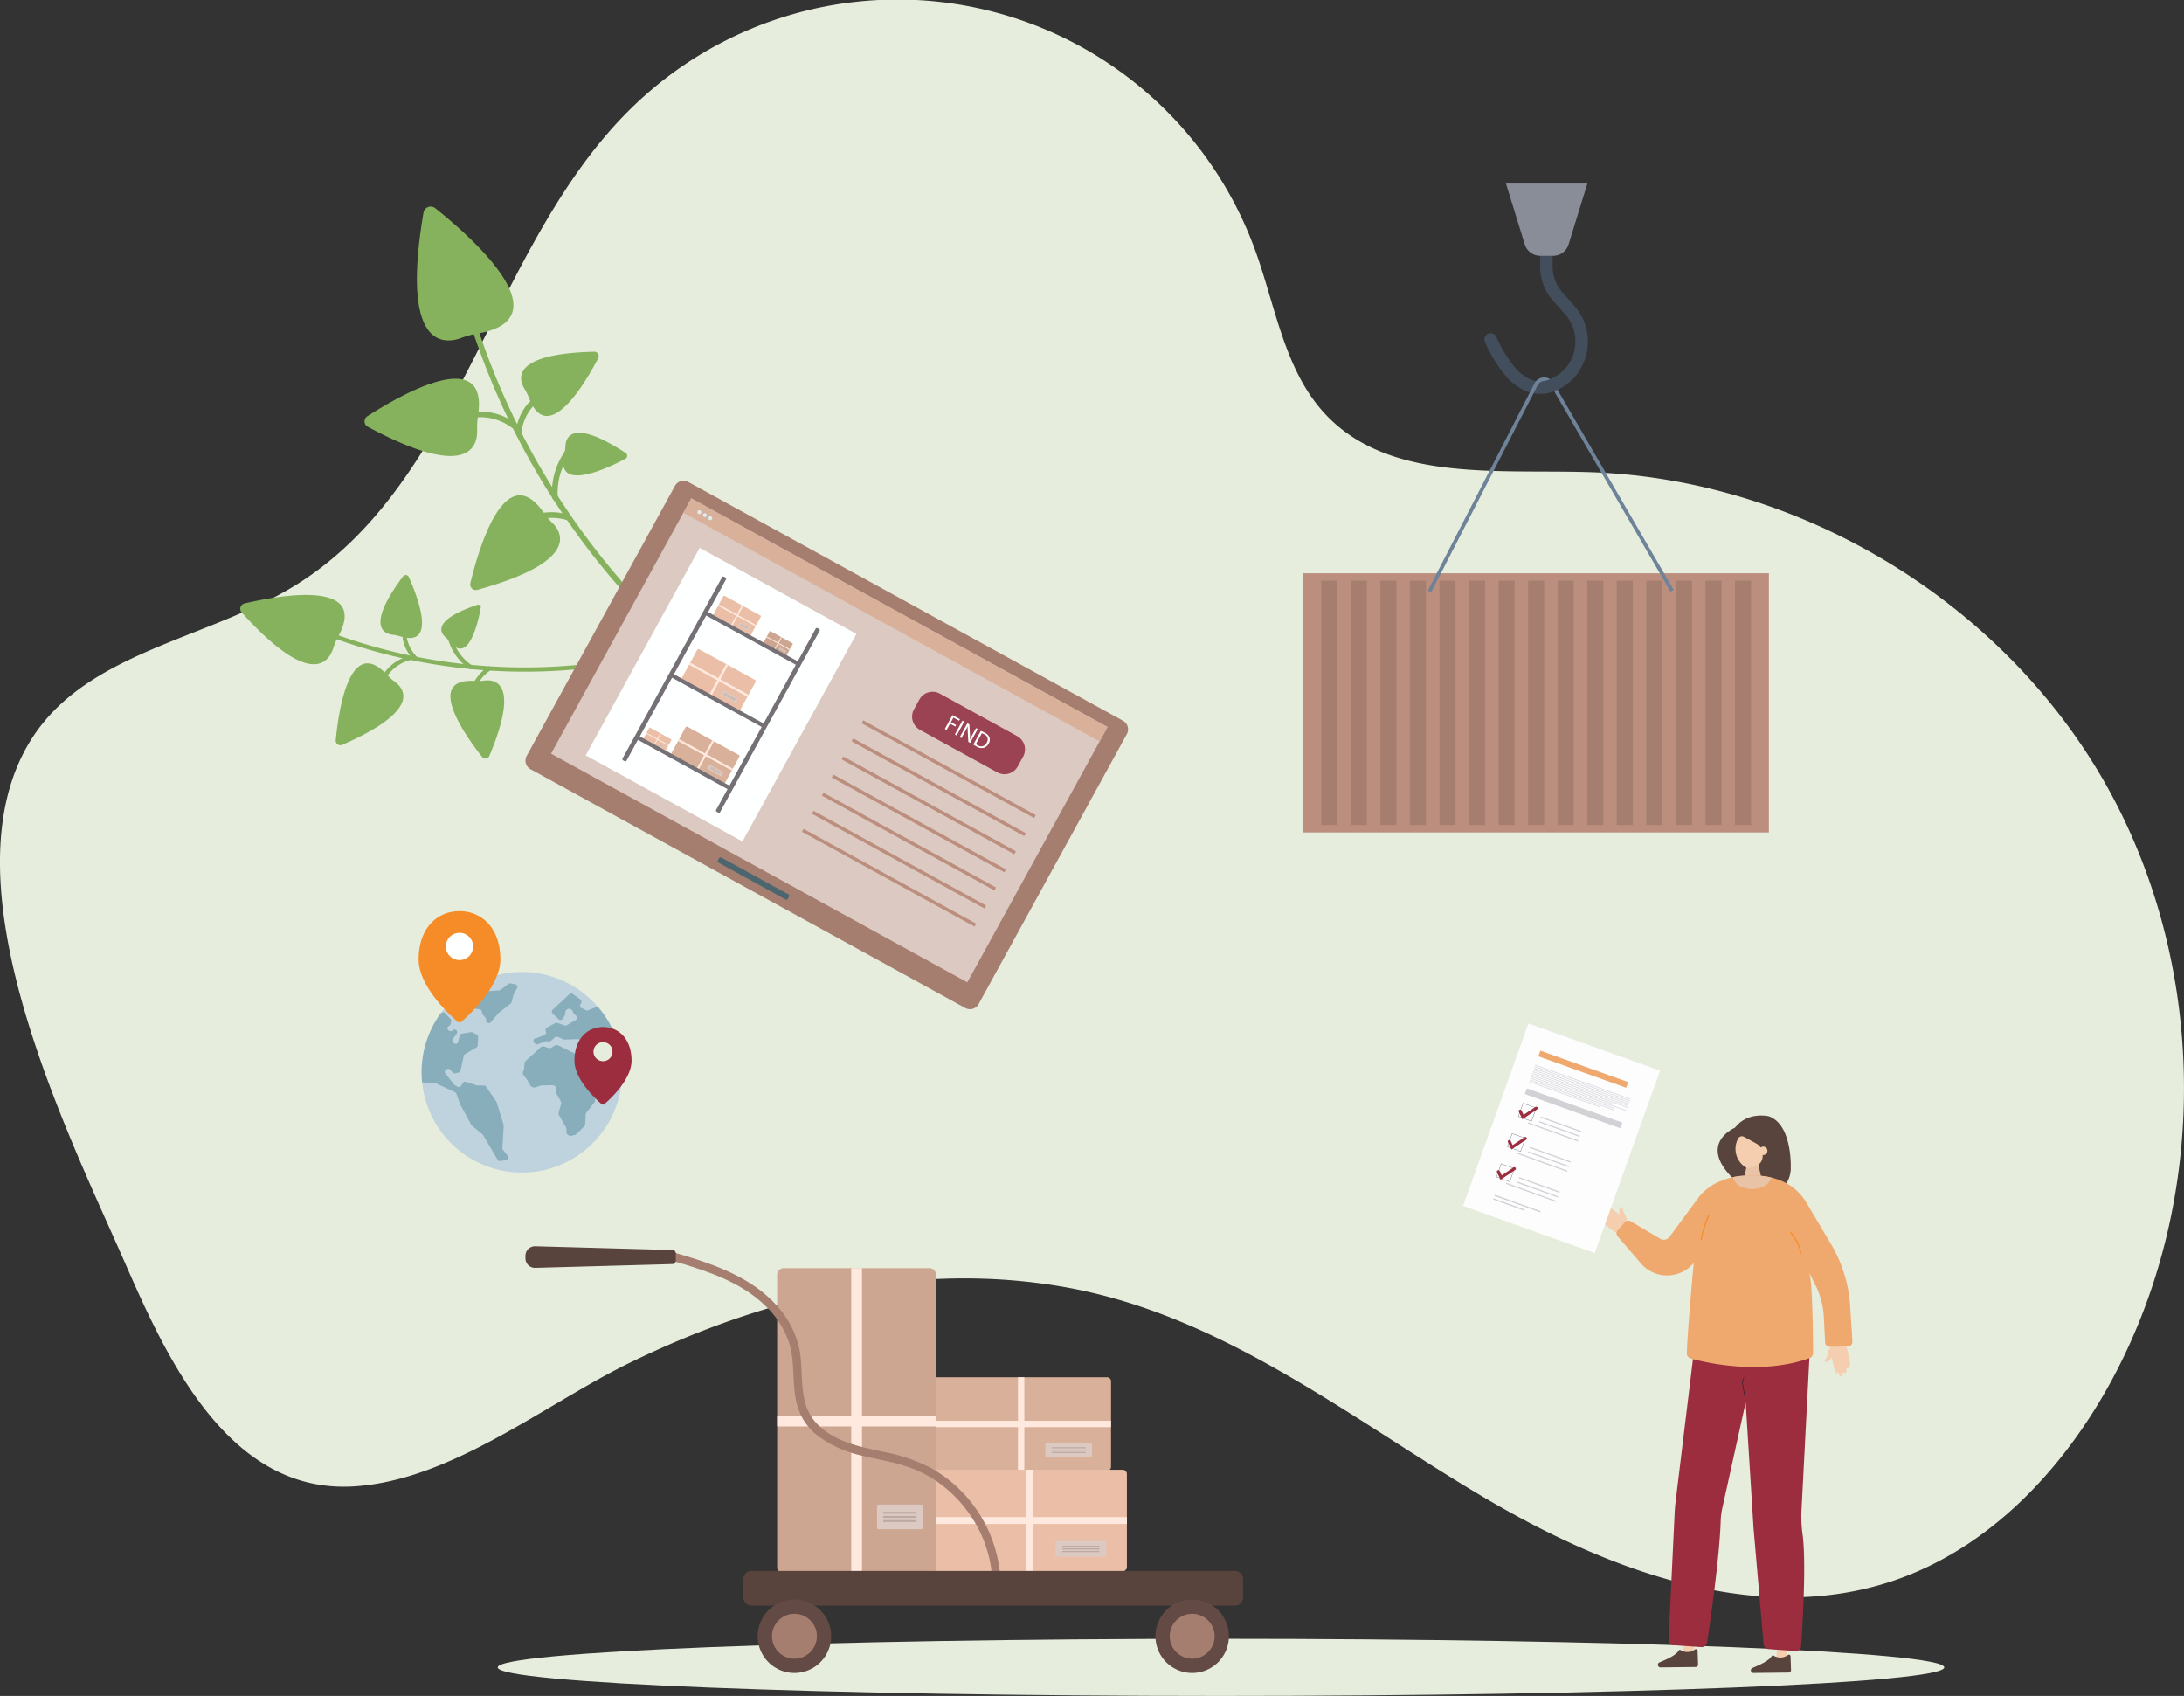 <svg xmlns="http://www.w3.org/2000/svg" xmlns:xlink="http://www.w3.org/1999/xlink" width="385.882" height="299.589" viewBox="0 0 385.882 299.589">
  <rect x="0" y="0" width="385.882" height="299.589" fill="#333333" stroke="none"/>
  <defs>
    <clipPath id="clip-path">
      <rect id="Rectangle_191" data-name="Rectangle 191" width="385.882" height="299.589" transform="translate(0 0)" fill="none"/>
    </clipPath>
  </defs>
  <g id="Groupe_56" data-name="Groupe 56" transform="translate(0 -0.002)">
    <g id="Groupe_55" data-name="Groupe 55" transform="translate(0 0.002)" clip-path="url(#clip-path)">
      <path id="Tracé_240" data-name="Tracé 240" d="M5.732,130.3h0c9.817-15.167,30.82-17.342,46.235-26.765C81.8,85.3,86.71,43.1,111.853,18.806A67.235,67.235,0,0,1,221.747,44.146c3.674,10.085,5.214,21.546,12.662,29.275,11.3,11.729,30.123,9.472,46.4,9.985,36.764,1.157,72.278,22.379,90.713,54.208s19.172,73.194,1.882,105.658c-8.518,15.994-21.794,30.251-38.98,36-24.117,8.063-50.518-1.9-72.4-14.856-23.58-13.964-45.858-31.967-73.505-36.979-26.566-4.816-53.4,1.647-77.277,13.312C96.215,248.09,79.689,261.588,62.4,262.577c-21.812,1.248-32.715-22.152-40.1-39C11.9,199.817-10.525,155.418,5.732,130.3" transform="translate(0 -0.002)" fill="#e6eddc"/>
      <path id="Tracé_241" data-name="Tracé 241" d="M922.794,606.113a129.55,129.55,0,0,0,4.56,12.833,131.123,131.123,0,0,0,5.877,12.287,133.312,133.312,0,0,0,7.115,11.627,131.249,131.249,0,0,0,8.266,10.825,129.715,129.715,0,0,0,9.35,9.9q.612.583,1.23,1.159a.506.506,0,0,0,.7-.113.515.515,0,0,0-.113-.7,128.291,128.291,0,0,1-9.371-9.7,130.963,130.963,0,0,1-21.527-34.254,129.321,129.321,0,0,1-4.678-12.658q-.249-.8-.488-1.608a.507.507,0,0,0-.661-.263.515.515,0,0,0-.263.661" transform="translate(-840.451 -551.411)" fill="#87b25d"/>
      <path id="Tracé_242" data-name="Tracé 242" d="M1023.833,795.174a9.217,9.217,0,0,0-2.056,3.894,9.712,9.712,0,0,0-.239,1.315.5.5,0,0,0,1,.11q.045-.424.13-.842.022-.108.047-.215l.013-.054-.011.045.027-.107q.054-.206.117-.41a9.006,9.006,0,0,1,.667-1.58l-.062.115a8.869,8.869,0,0,1,1.182-1.683.505.505,0,0,0,.09-.368.5.5,0,0,0-.571-.424.575.575,0,0,0-.334.2" transform="translate(-930.412 -724.051)" fill="#87b25d"/>
      <path id="Tracé_243" data-name="Tracé 243" d="M903.435,816.576a9.262,9.262,0,0,1,1.125-.4l-.125.036a9.616,9.616,0,0,1,1.444-.292q.363-.045.729-.063l.171-.007.085,0h-.055c.02,0,.041,0,.061,0q.183,0,.366,0A10.078,10.078,0,0,1,908.7,816q.18.032.359.07l.167.037c.039.009.154.039-.006,0l.095.024q.355.09.7.207a9.689,9.689,0,0,1,1.519.658l-.115-.062a9.285,9.285,0,0,1,1.208.78.508.508,0,0,0,.7-.113.513.513,0,0,0-.113-.7,10.122,10.122,0,0,0-3.811-1.772,10.376,10.376,0,0,0-4.1-.138,9.877,9.877,0,0,0-2.272.668.5.5,0,1,0,.4.924" transform="translate(-822.205 -742.156)" fill="#87b25d"/>
      <path id="Tracé_244" data-name="Tracé 244" d="M1070.6,1015.53q.437-.069.879-.1c.147-.01.3-.02.442-.019h.093l.235,0a9.76,9.76,0,0,1,1.741.2c.08.017.165.029.243.054l-.044-.011.054.013.134.035q.24.064.477.141a.5.5,0,0,0,.36-.939,10.42,10.42,0,0,0-3.743-.486,9.728,9.728,0,0,0-1.017.107.5.5,0,0,0,.147.995" transform="translate(-974.575 -923.926)" fill="#87b25d"/>
      <path id="Tracé_245" data-name="Tracé 245" d="M1095.977,885.31a12.443,12.443,0,0,0-1.821,3.134,12.5,12.5,0,0,0-.876,5.61.506.506,0,0,0,.571.424.515.515,0,0,0,.424-.571c-.008-.109-.014-.218-.019-.327,0-.057,0-.113-.006-.17,0-.026,0-.052,0-.079s0-.067,0,.012,0,.017,0,0q0-.327.01-.654a11.981,11.981,0,0,1,.131-1.327q.05-.323.118-.644c.012-.055.024-.111.036-.166l.018-.076c0-.021.03-.126.009-.039s0-.007.007-.026l.019-.076c.014-.055.028-.11.043-.165a12.192,12.192,0,0,1,1.046-2.619l-.062.115a11.9,11.9,0,0,1,1.17-1.764.507.507,0,0,0-.113-.7.514.514,0,0,0-.7.113" transform="translate(-995.725 -806.152)" fill="#87b25d"/>
      <path id="Tracé_246" data-name="Tracé 246" d="M741.986,759.1c.082,2.742-1.417,8.985-19.321-.623a1.081,1.081,0,0,1-.078-1.86c5.134-3.322,21.607-13.076,19.545-.017a13.443,13.443,0,0,0-.145,2.5" transform="translate(-657.681 -683.086)" fill="#87b25d"/>
      <path id="Tracé_247" data-name="Tracé 247" d="M945.88,985.8c1.795,1.771,4.761,6.873-13.24,11.852a.994.994,0,0,1-1.233-1.187c1.3-5.467,6.063-22.41,12.982-12.418a12.352,12.352,0,0,0,1.49,1.754" transform="translate(-848.298 -893.452)" fill="#87b25d"/>
      <path id="Tracé_248" data-name="Tracé 248" d="M1115.79,859.373c.086-1.517,1.212-4.892,10.636,1.267a.6.6,0,0,1-.046,1.031c-2.993,1.588-12.553,6.186-10.79-.925a7.45,7.45,0,0,0,.2-1.373" transform="translate(-1015.88 -780.624)" fill="#87b25d"/>
      <path id="Tracé_249" data-name="Tracé 249" d="M1032.764,703.019c-1.029-1.69-2.315-6.141,12.34-6.5a.78.78,0,0,1,.712,1.139c-2.035,3.914-8.889,15.906-12.252,6.98a9.7,9.7,0,0,0-.8-1.619" transform="translate(-940.118 -634.388)" fill="#87b25d"/>
      <path id="Tracé_250" data-name="Tracé 250" d="M833.613,432.342c-3.075,1.138-10.721,1.819-6.66-22.13a1.292,1.292,0,0,1,2.078-.8c5.721,4.551,23.054,19.5,7.469,22.14a16.069,16.069,0,0,0-2.888.788" transform="translate(-752.128 -372.637)" fill="#87b25d"/>
      <path id="Tracé_251" data-name="Tracé 251" d="M628.357,1244.806a97.353,97.353,0,0,0,9.7,3.271,98.505,98.505,0,0,0,9.985,2.24,100.159,100.159,0,0,0,10.171,1.2,98.558,98.558,0,0,0,10.232.15,97.45,97.45,0,0,0,10.191-.918q.629-.09,1.256-.188a.38.38,0,0,0,.259-.467.387.387,0,0,0-.467-.259,96.386,96.386,0,0,1-10.079,1.027,98.4,98.4,0,0,1-30.227-3.209,97.19,97.19,0,0,1-9.647-3.121q-.589-.225-1.176-.459a.381.381,0,0,0-.462.268.387.387,0,0,0,.268.462" transform="translate(-572.049 -1133.083)" fill="#87b25d"/>
      <path id="Tracé_252" data-name="Tracé 252" d="M797.522,1259.77a6.924,6.924,0,0,0,1.344,3.023,7.3,7.3,0,0,0,.665.752.378.378,0,1,0,.529-.539q-.229-.223-.437-.468-.053-.063-.105-.127l-.026-.032.022.027-.05-.065q-.1-.128-.187-.26a6.771,6.771,0,0,1-.623-1.128l.039.09a6.655,6.655,0,0,1-.444-1.48.38.38,0,0,0-.176-.224.386.386,0,0,0-.291-.036.382.382,0,0,0-.224.176.432.432,0,0,0-.035.291" transform="translate(-726.372 -1146.956)" fill="#87b25d"/>
      <path id="Tracé_253" data-name="Tracé 253" d="M748.365,1304.931a6.984,6.984,0,0,1,.285-.851l-.037.091a7.212,7.212,0,0,1,.5-.988q.142-.235.3-.459l.075-.1.038-.051c.035-.047-.024.032-.025.033s.019-.024.028-.036q.084-.109.172-.215a7.566,7.566,0,0,1,.77-.8q.1-.092.208-.18l.1-.081c.023-.019.094-.073,0,0l.058-.045q.218-.167.448-.318a7.288,7.288,0,0,1,1.094-.591l-.09.039a6.956,6.956,0,0,1,1.022-.35.382.382,0,0,0,.26-.467.385.385,0,0,0-.467-.26,7.6,7.6,0,0,0-2.817,1.426,7.8,7.8,0,0,0-1.988,2.358,7.419,7.419,0,0,0-.661,1.652.378.378,0,0,0,.73.194" transform="translate(-680.933 -1183.388)" fill="#87b25d"/>
      <path id="Tracé_254" data-name="Tracé 254" d="M939.584,1322.844q.163-.29.35-.565c.063-.091.125-.184.194-.27l-.027.036.025-.033.045-.057q.055-.069.111-.137a7.347,7.347,0,0,1,.93-.933,1.857,1.857,0,0,1,.145-.118l-.027.021.033-.025.083-.063q.15-.112.305-.216a.378.378,0,1,0-.387-.649,7.827,7.827,0,0,0-2.027,1.984,7.3,7.3,0,0,0-.41.65.378.378,0,1,0,.656.375" transform="translate(-855.13 -1202.052)" fill="#87b25d"/>
      <path id="Tracé_255" data-name="Tracé 255" d="M886.273,1256.405a9.345,9.345,0,0,0,1,2.531,9.4,9.4,0,0,0,2.905,3.124.38.38,0,0,0,.516-.14.387.387,0,0,0-.14-.516q-.1-.069-.2-.14l-.1-.075-.047-.035.007.005c.05.038.01.008,0,0q-.2-.149-.382-.309a9.035,9.035,0,0,1-.723-.694q-.167-.18-.325-.369l-.081-.1-.037-.046c-.01-.013-.06-.076-.019-.024s0,0-.013-.016l-.036-.047-.077-.1a9.2,9.2,0,0,1-1.06-1.835l.039.09a8.949,8.949,0,0,1-.5-1.51.381.381,0,0,0-.467-.26.386.386,0,0,0-.259.467" transform="translate(-807.205 -1143.89)" fill="#87b25d"/>
      <path id="Tracé_256" data-name="Tracé 256" d="M675.436,1316.948c1.657,1.226,4.646,5.012-9.346,11.118a.812.812,0,0,1-1.134-.818c.424-4.574,2.321-18.833,9.073-11.547a10.11,10.11,0,0,0,1.408,1.247" transform="translate(-605.635 -1196.482)" fill="#87b25d"/>
      <path id="Tracé_257" data-name="Tracé 257" d="M898.213,1347.372c1.879-.237,6.27.383.844,13.324a.747.747,0,0,1-1.274.176c-2.622-3.31-10.413-13.993-1.3-13.435a9.293,9.293,0,0,0,1.728-.065" transform="translate(-812.596 -1227.151)" fill="#87b25d"/>
      <path id="Tracé_258" data-name="Tracé 258" d="M874.845,1203.124c-.856-.756-2.325-2.989,5.691-5.691a.45.45,0,0,1,.587.506c-.453,2.505-2.181,10.286-5.56,5.941a5.6,5.6,0,0,0-.718-.756" transform="translate(-796.176 -1090.597)" fill="#87b25d"/>
      <path id="Tracé_259" data-name="Tracé 259" d="M755.665,1149.207c-1.476-.178-4.7-1.487,1.9-10.306a.586.586,0,0,1,1,.109c1.365,3.02,5.26,12.64-1.573,10.477a7.287,7.287,0,0,0-1.328-.28" transform="translate(-686.346 -1037.094)" fill="#87b25d"/>
      <path id="Tracé_260" data-name="Tracé 260" d="M492.3,1187.7c-.757,2.344-3.908,7.175-16.16-6.352a.971.971,0,0,1,.495-1.6c5.345-1.263,22.225-4.549,16.542,5.879a12.079,12.079,0,0,0-.876,2.071" transform="translate(-433.437 -1073.148)" fill="#87b25d"/>
      <path id="Tracé_261" data-name="Tracé 261" d="M1241.37,3250.378c0,2.788-57.216,5.048-127.794,5.048s-127.794-2.26-127.794-5.048,57.215-5.048,127.794-5.048,127.794,2.26,127.794,5.048" transform="translate(-897.846 -2955.837)" fill="#e6eddc"/>
      <path id="Tracé_262" data-name="Tracé 262" d="M1118.5,1045.22l-76.8-42.176a1.737,1.737,0,0,1-.686-2.359l26.195-47.7a1.737,1.737,0,0,1,2.359-.686l76.8,42.175a1.737,1.737,0,0,1,.686,2.359l-26.194,47.7a1.737,1.737,0,0,1-2.359.686" transform="translate(-947.955 -867.158)" fill="#a67e70"/>
      <rect id="Rectangle_94" data-name="Rectangle 94" width="51.459" height="83.908" transform="translate(97.366 133.142) rotate(-61.225)" fill="#dcc9c1"/>
      <rect id="Rectangle_95" data-name="Rectangle 95" width="2.905" height="83.908" transform="translate(120.739 90.583) rotate(-61.225)" fill="#d9b09a"/>
      <path id="Tracé_263" data-name="Tracé 263" d="M1381.367,1010.595a.346.346,0,1,1,.137.47.346.346,0,0,1-.137-.47" transform="translate(-1258.106 -920.283)" fill="#dfecf0"/>
      <path id="Tracé_264" data-name="Tracé 264" d="M1392.241,1016.566a.346.346,0,1,1,.137.47.346.346,0,0,1-.137-.47" transform="translate(-1268.01 -925.722)" fill="#dfecf0"/>
      <path id="Tracé_265" data-name="Tracé 265" d="M1403.115,1022.538a.346.346,0,1,1,.136.47.346.346,0,0,1-.136-.47" transform="translate(-1277.914 -931.161)" fill="#dfecf0"/>
      <path id="Tracé_266" data-name="Tracé 266" d="M1433.453,1705.181l-11.841-6.5a.3.3,0,0,1-.119-.408l.21-.383a.3.3,0,0,1,.408-.119l11.841,6.5a.3.3,0,0,1,.119.408l-.21.383a.3.3,0,0,1-.408.119" transform="translate(-1294.658 -1546.289)" fill="#4c6670"/>
      <rect id="Rectangle_96" data-name="Rectangle 96" width="41.823" height="31.602" transform="translate(103.489 133.434) rotate(-61.225)" fill="#feffff"/>
      <path id="Tracé_267" data-name="Tracé 267" d="M1825.172,1377.745l-13.667-7.505a2.664,2.664,0,0,0-3.618,1.053l-.95,1.73a2.664,2.664,0,0,0,1.053,3.618l13.667,7.505a2.664,2.664,0,0,0,3.618-1.053l.95-1.73a2.664,2.664,0,0,0-1.053-3.618" transform="translate(-1645.453 -1247.71)" fill="#9b4253"/>
      <path id="Tracé_268" data-name="Tracé 268" d="M1872.8,1416.157l1.318.724-.146.265-1-.55-.447.813.926.509-.144.261-.926-.509-.608,1.107-.316-.174Z" transform="translate(-1704.516 -1289.832)" fill="#fff"/>
      <rect id="Rectangle_97" data-name="Rectangle 97" width="2.792" height="0.361" transform="matrix(0.481, -0.877, 0.877, 0.481, 168.709, 129.744)" fill="#fff"/>
      <path id="Tracé_269" data-name="Tracé 269" d="M1901.021,1434.842l1.344-2.447.345.189.1,1.669a7.9,7.9,0,0,1,0,1.036h.009c.15-.343.307-.644.516-1.025l.562-1.024.3.163-1.344,2.447-.32-.175-.095-1.668a8.891,8.891,0,0,1-.009-1.068l-.013,0c-.151.319-.306.617-.529,1.023l-.574,1.046Z" transform="translate(-1731.444 -1304.621)" fill="#fff"/>
      <path id="Tracé_270" data-name="Tracé 270" d="M1929.183,1447.476a5.134,5.134,0,0,1,.7.318,1.6,1.6,0,0,1,.824.849,1.286,1.286,0,0,1-.138,1.068,1.478,1.478,0,0,1-.875.758,1.72,1.72,0,0,1-1.275-.242,5.822,5.822,0,0,1-.558-.344Zm-.872,2.337a2.284,2.284,0,0,0,.31.194,1.073,1.073,0,0,0,1.612-.466,1,1,0,0,0-.473-1.488,2.044,2.044,0,0,0-.388-.171Z" transform="translate(-1755.89 -1318.357)" fill="#fff"/>
      <rect id="Rectangle_98" data-name="Rectangle 98" width="0.589" height="34.788" transform="translate(152.23 127.76) rotate(-61.225)" fill="#bb8e7e"/>
      <rect id="Rectangle_99" data-name="Rectangle 99" width="0.589" height="34.788" transform="translate(150.474 130.956) rotate(-61.225)" fill="#bb8e7e"/>
      <rect id="Rectangle_100" data-name="Rectangle 100" width="0.589" height="34.788" transform="translate(148.719 134.153) rotate(-61.225)" fill="#bb8e7e"/>
      <rect id="Rectangle_101" data-name="Rectangle 101" width="0.589" height="34.788" transform="translate(146.964 137.349) rotate(-61.225)" fill="#bb8e7e"/>
      <rect id="Rectangle_102" data-name="Rectangle 102" width="0.589" height="34.788" transform="translate(145.208 140.545) rotate(-61.225)" fill="#bb8e7e"/>
      <rect id="Rectangle_103" data-name="Rectangle 103" width="0.589" height="34.788" transform="translate(143.453 143.741) rotate(-61.225)" fill="#bb8e7e"/>
      <rect id="Rectangle_104" data-name="Rectangle 104" width="0.589" height="34.788" transform="translate(141.698 146.937) rotate(-61.225)" fill="#bb8e7e"/>
      <path id="Tracé_271" data-name="Tracé 271" d="M1341.846,1444.192l-2.481,4.517a.239.239,0,0,1-.324.094l-9.077-4.985a.238.238,0,0,1-.094-.324l2.481-4.517a.239.239,0,0,1,.324-.095l9.077,4.985a.239.239,0,0,1,.094.324" transform="translate(-1211.215 -1310.503)" fill="#d9b09a"/>
      <rect id="Rectangle_105" data-name="Rectangle 105" width="0.382" height="10.833" transform="translate(119.804 130.9) rotate(-61.223)" fill="#ffe9de"/>
      <rect id="Rectangle_106" data-name="Rectangle 106" width="5.631" height="0.382" transform="translate(123.121 135.716) rotate(-61.225)" fill="#ffe9de"/>
      <path id="Tracé_272" data-name="Tracé 272" d="M1403.865,1515.482l-2.342-1.286a.072.072,0,0,0-.1.028l-.345.627a.072.072,0,0,0,.028.1l2.342,1.286a.072.072,0,0,0,.1-.028l.345-.627a.071.071,0,0,0-.028-.1" transform="translate(-1276.092 -1379.117)" fill="#dcc9c1"/>
      <rect id="Rectangle_107" data-name="Rectangle 107" width="0.064" height="2.052" transform="translate(125.549 135.507) rotate(-61.226)" fill="#baaaa3"/>
      <rect id="Rectangle_108" data-name="Rectangle 108" width="0.064" height="2.052" transform="translate(125.48 135.632) rotate(-61.226)" fill="#baaaa3"/>
      <rect id="Rectangle_109" data-name="Rectangle 109" width="0.064" height="2.052" transform="translate(125.411 135.758) rotate(-61.226)" fill="#baaaa3"/>
      <path id="Tracé_273" data-name="Tracé 273" d="M1279.318,1443.077l-1.023,1.863a.1.1,0,0,1-.134.039l-3.744-2.056a.1.1,0,0,1-.039-.134l1.023-1.863a.1.1,0,0,1,.134-.039l3.744,2.056a.1.1,0,0,1,.039.134" transform="translate(-1160.689 -1312.345)" fill="#ebbfa7"/>
      <rect id="Rectangle_110" data-name="Rectangle 110" width="0.157" height="4.468" transform="translate(114.163 129.582) rotate(-61.223)" fill="#ffe9de"/>
      <rect id="Rectangle_111" data-name="Rectangle 111" width="2.322" height="0.157" transform="translate(115.531 131.568) rotate(-61.225)" fill="#ffe9de"/>
      <path id="Tracé_274" data-name="Tracé 274" d="M1304.9,1472.48l-.966-.531a.03.03,0,0,0-.04.012l-.142.259a.03.03,0,0,0,.012.04l.966.531a.03.03,0,0,0,.04-.012l.142-.259a.03.03,0,0,0-.012-.04" transform="translate(-1187.446 -1340.644)" fill="#dcc9c1"/>
      <rect id="Rectangle_112" data-name="Rectangle 112" width="0.026" height="0.846" transform="translate(116.533 131.482) rotate(-61.226)" fill="#baaaa3"/>
      <rect id="Rectangle_113" data-name="Rectangle 113" width="0.026" height="0.846" transform="translate(116.504 131.534) rotate(-61.226)" fill="#baaaa3"/>
      <rect id="Rectangle_114" data-name="Rectangle 114" width="0.026" height="0.846" transform="translate(116.476 131.586) rotate(-61.226)" fill="#baaaa3"/>
      <path id="Tracé_275" data-name="Tracé 275" d="M1421.5,1183.42l-1.73,3.15a.167.167,0,0,1-.226.066l-6.33-3.476a.166.166,0,0,1-.066-.226l1.73-3.15a.166.166,0,0,1,.226-.066l6.33,3.476a.166.166,0,0,1,.066.226" transform="translate(-1287.073 -1074.465)" fill="#ebbfa7"/>
      <rect id="Rectangle_115" data-name="Rectangle 115" width="0.266" height="7.555" transform="translate(126.877 107.011) rotate(-61.229)" fill="#ffe9de"/>
      <rect id="Rectangle_116" data-name="Rectangle 116" width="3.927" height="0.266" transform="matrix(0.481, -0.877, 0.877, 0.481, 129.19, 110.369)" fill="#ffe9de"/>
      <path id="Tracé_276" data-name="Tracé 276" d="M1464.752,1233.137l-1.634-.9a.05.05,0,0,0-.068.02l-.24.438a.05.05,0,0,0,.02.068l1.633.9a.05.05,0,0,0,.068-.02l.24-.438a.05.05,0,0,0-.02-.068" transform="translate(-1332.317 -1122.315)" fill="#dcc9c1"/>
      <rect id="Rectangle_117" data-name="Rectangle 117" width="0.044" height="1.431" transform="translate(130.884 110.224) rotate(-61.227)" fill="#baaaa3"/>
      <rect id="Rectangle_118" data-name="Rectangle 118" width="0.044" height="1.431" transform="translate(130.836 110.311) rotate(-61.227)" fill="#baaaa3"/>
      <rect id="Rectangle_119" data-name="Rectangle 119" width="0.044" height="1.431" transform="translate(130.787 110.399) rotate(-61.227)" fill="#baaaa3"/>
      <path id="Tracé_277" data-name="Tracé 277" d="M1517.47,1252.042l-1.067,1.943a.1.1,0,0,1-.14.041l-3.9-2.144a.1.1,0,0,1-.041-.139l1.067-1.943a.1.1,0,0,1,.139-.041l3.9,2.144a.1.1,0,0,1,.04.139" transform="translate(-1377.403 -1138.265)" fill="#cca691"/>
      <rect id="Rectangle_120" data-name="Rectangle 120" width="0.164" height="4.66" transform="matrix(0.481, -0.876, 0.876, 0.481, 135.409, 112.578)" fill="#ffe9de"/>
      <rect id="Rectangle_121" data-name="Rectangle 121" width="2.422" height="0.164" transform="translate(136.836 114.65) rotate(-61.224)" fill="#ffe9de"/>
      <path id="Tracé_278" data-name="Tracé 278" d="M1544.148,1282.709l-1.008-.553a.031.031,0,0,0-.042.012l-.148.27a.031.031,0,0,0,.012.042l1.008.553a.031.031,0,0,0,.042-.012l.148-.27a.031.031,0,0,0-.012-.042" transform="translate(-1405.311 -1167.78)" fill="#dcc9c1"/>
      <rect id="Rectangle_122" data-name="Rectangle 122" width="0.027" height="0.883" transform="translate(137.88 114.56) rotate(-61.229)" fill="#baaaa3"/>
      <rect id="Rectangle_123" data-name="Rectangle 123" width="0.027" height="0.883" transform="translate(137.851 114.614) rotate(-61.229)" fill="#baaaa3"/>
      <rect id="Rectangle_124" data-name="Rectangle 124" width="0.027" height="0.883" transform="translate(137.821 114.668) rotate(-61.229)" fill="#baaaa3"/>
      <path id="Tracé_279" data-name="Tracé 279" d="M1363.465,1291.2l-2.695,4.907a.259.259,0,0,1-.352.1l-9.859-5.414a.259.259,0,0,1-.1-.352l2.695-4.907a.259.259,0,0,1,.352-.1l9.859,5.414a.259.259,0,0,1,.1.352" transform="translate(-1229.963 -1170.74)" fill="#ebbfa7"/>
      <rect id="Rectangle_125" data-name="Rectangle 125" width="0.414" height="11.766" transform="translate(121.742 117.431) rotate(-61.227)" fill="#ffe9de"/>
      <rect id="Rectangle_126" data-name="Rectangle 126" width="6.116" height="0.415" transform="translate(125.344 122.662) rotate(-61.225)" fill="#ffe9de"/>
      <path id="Tracé_280" data-name="Tracé 280" d="M1430.828,1368.635l-2.544-1.4a.077.077,0,0,0-.105.031l-.374.682a.078.078,0,0,0,.031.105l2.544,1.4a.078.078,0,0,0,.106-.031l.374-.682a.078.078,0,0,0-.031-.105" transform="translate(-1300.431 -1245.268)" fill="#dcc9c1"/>
      <rect id="Rectangle_127" data-name="Rectangle 127" width="0.069" height="2.229" transform="matrix(0.481, -0.877, 0.877, 0.481, 127.982, 122.435)" fill="#baaaa3"/>
      <rect id="Rectangle_128" data-name="Rectangle 128" width="0.069" height="2.229" transform="matrix(0.481, -0.877, 0.877, 0.481, 127.907, 122.572)" fill="#baaaa3"/>
      <rect id="Rectangle_129" data-name="Rectangle 129" width="0.069" height="2.229" transform="matrix(0.481, -0.877, 0.877, 0.481, 127.832, 122.708)" fill="#baaaa3"/>
      <path id="Tracé_281" data-name="Tracé 281" d="M1233.117,1174.3l-.295-.162a.231.231,0,0,1-.091-.314l17.592-32.033a.231.231,0,0,1,.314-.091l.295.162a.231.231,0,0,1,.091.314l-17.592,32.033a.231.231,0,0,1-.314.091" transform="translate(-1122.742 -1039.832)" fill="#747075"/>
      <path id="Tracé_282" data-name="Tracé 282" d="M1418.535,1276.128l-.295-.162a.231.231,0,0,1-.091-.314l17.592-32.032a.231.231,0,0,1,.314-.091l.295.162a.231.231,0,0,1,.091.314l-17.591,32.032a.231.231,0,0,1-.314.091" transform="translate(-1291.62 -1132.576)" fill="#747075"/>
      <rect id="Rectangle_130" data-name="Rectangle 130" width="0.699" height="19.203" transform="translate(124.393 108.527) rotate(-61.225)" fill="#747075"/>
      <rect id="Rectangle_131" data-name="Rectangle 131" width="0.699" height="19.203" transform="translate(118.361 119.509) rotate(-61.225)" fill="#747075"/>
      <rect id="Rectangle_132" data-name="Rectangle 132" width="0.699" height="19.203" transform="translate(112.33 130.492) rotate(-61.225)" fill="#747075"/>
      <path id="Tracé_283" data-name="Tracé 283" d="M870.578,1942.5a17.712,17.712,0,0,1-35.334,1.789q-.088-.883-.089-1.789a17.631,17.631,0,0,1,3.363-10.385h0a17.714,17.714,0,0,1,31.967,8.558,17.918,17.918,0,0,1,.093,1.828" transform="translate(-760.657 -1753.088)" fill="#bfd3df"/>
      <path id="Tracé_284" data-name="Tracé 284" d="M1041.162,2069.573l-.394.273a.764.764,0,0,1-.689.093l-.613-.217a.764.764,0,0,0-.78.166l-1.25,1.184-1.272,1.13a.764.764,0,0,0-.255.52l-.055.822a.762.762,0,0,1-.053.233l-.122.306a.764.764,0,0,0,.118.768l.432.528a.758.758,0,0,1,.064.091l.66,1.1a.763.763,0,0,0,.9.332l.817-.272a.763.763,0,0,1,.221-.039l1.913-.052a.764.764,0,0,1,.75.992.764.764,0,0,0,.066.607l.678,1.186a.763.763,0,0,1,.07.593l-.4,1.382a.763.763,0,0,0,.073.6l1.2,2.072a.763.763,0,0,1,.093.509l-.019.111a.764.764,0,0,0,.923.871l.515-.117a.762.762,0,0,0,.371-.2l1.306-1.306a.764.764,0,0,0,.223-.51l.062-1.544a.763.763,0,0,1,.164-.444l1.325-1.674a.766.766,0,0,0,.148-.312l.339-1.561a.766.766,0,0,1,.168-.337l.984-1.139a.764.764,0,0,0-.055-1.056l-.024-.023a.764.764,0,0,1,.234-1.263l.436-.178a.763.763,0,0,0,.424-.433l.08-.208a.764.764,0,0,0-.289-.91l-.569-.379a.764.764,0,0,0-.389-.128l-3.318-.151a.759.759,0,0,1-.285-.069l-2.039-.941-2.1-1.052a.764.764,0,0,0-.776.055" transform="translate(-943.244 -1884.837)" fill="#88aebb"/>
      <path id="Tracé_285" data-name="Tracé 285" d="M1072.2,1979.306a.2.2,0,0,1-.186.228.469.469,0,0,1-.312-.089l-2.311-1.669a.475.475,0,0,0-.215-.085l-2.024-.27a.473.473,0,0,1-.408-.417l-.016-.143a.474.474,0,0,0-.239-.361l-1.764-.988a.476.476,0,0,0-.247-.06l-2.354.076a.476.476,0,0,1-.2-.039l-.968-.424a.474.474,0,0,0-.5.074l-.669.573a.678.678,0,0,1-.628.137l-.083-.024a.473.473,0,0,0-.3.013l-1.337.509a.473.473,0,0,1-.488-.094l-.152-.139a.473.473,0,0,1,.2-.806l.389-.1a.494.494,0,0,0,.062-.021l1.144-.482a.473.473,0,0,0,.261-.6l-.041-.114a.473.473,0,0,1,.219-.578l1.465-.793a.473.473,0,0,1,.382-.031l1.267.444a.474.474,0,0,0,.4-.04l1.544-.915a.473.473,0,0,0,.094-.742l-.434-.434a.473.473,0,0,1-.131-.253.7.7,0,0,0-.667-.555.678.678,0,0,0-.678.678v.195a.474.474,0,0,1-.067.243l-.381.635a.473.473,0,0,1-.732.1l-1.049-1a.473.473,0,0,1,0-.689l2.947-2.742a.473.473,0,0,1,.6-.04l1.352.958a.473.473,0,0,1,.143.611l-.15.279a.473.473,0,0,0,.215.652l.784.369a.472.472,0,0,0,.377.011l1.531-.612a.205.205,0,0,1,.232.057,17.638,17.638,0,0,1,4.13,9.508" transform="translate(-962.393 -1791.89)" fill="#88aebb"/>
      <path id="Tracé_286" data-name="Tracé 286" d="M915.124,1953.331h0a.469.469,0,0,0,.434-.138l1.072-1.135a.47.47,0,0,1,.419-.141l.866.145a.469.469,0,0,1,.392.463v.1a.47.47,0,0,0,.106.3l.524.641a.47.47,0,0,1,.1.342l-.007.076a.47.47,0,0,0,.826.348l1.343-1.583a.472.472,0,0,1,.07-.067l2.095-1.629a.47.47,0,0,0,.166-.251l.362-1.374a.466.466,0,0,1,.048-.116l.56-.967a.47.47,0,0,0-.314-.7l-.824-.165a.469.469,0,0,0-.374.085l-1.395,1.046a.469.469,0,0,1-.247.093l-2.039.151a.472.472,0,0,0-.158.04l-1.531.689a.467.467,0,0,1-.138.038l-1.115.131a.47.47,0,0,0-.353.233l-.792,1.387a.469.469,0,0,0-.048.347l.048.191a.47.47,0,0,1-.165.483l-.13.1a.469.469,0,0,0,.2.83" transform="translate(-833.148 -1773.755)" fill="#88aebb"/>
      <path id="Tracé_287" data-name="Tracé 287" d="M850.09,2030.761l-1.047.167a.447.447,0,0,1-.456-.214l-2.566-4.355a.448.448,0,0,0-.1-.116l-1.882-1.569a.447.447,0,0,1-.106-.129l-1.95-3.575a.486.486,0,0,1-.028-.062l-.678-1.884a.447.447,0,0,0-.232-.254l-3.35-1.559a.45.45,0,0,0-.162-.041l-2.289-.135q-.088-.883-.089-1.789a17.631,17.631,0,0,1,3.363-10.385h0q.1-.069.2-.134a.446.446,0,0,1,.56.074l1.009,1.068a.447.447,0,0,1,.106.424l-.131.478a.446.446,0,0,1-.242.287l-.05.024a.447.447,0,0,0,.048.829l.171.057a.447.447,0,0,0,.466-.117.435.435,0,0,1,.32-.142.448.448,0,0,1,.436.567l-.01.037a.45.45,0,0,1-.071.147l-.663.9a.447.447,0,0,0,.019.553l.135.16a.447.447,0,0,0,.774-.177l.3-1.14a.448.448,0,0,1,.362-.33l1.653-.264a.446.446,0,0,1,.282.048l.708.381a.447.447,0,0,1,.235.412l-.062,1.484a.448.448,0,0,1-.221.367l-2.046,1.2a.448.448,0,0,0-.211.291l-.567,2.621a.448.448,0,0,1-.343.343l-.625.134a.447.447,0,0,1-.437-.151l-.412-.494a.447.447,0,0,0-.583-.091l-.17.108a.447.447,0,0,0-.11.655l1.559,1.966a.452.452,0,0,0,.136.114l.475.26a.447.447,0,0,0,.59-.151l.342-.532a.448.448,0,0,1,.513-.184l1.948.626a.441.441,0,0,0,.137.021h1.116a.447.447,0,0,1,.369.194l1.835,2.677a.441.441,0,0,1,.059.122l1.211,3.956a.449.449,0,0,1,.019.157l-.236,3.934a.447.447,0,0,0,.092.3l.859,1.112a.447.447,0,0,1-.283.715" transform="translate(-760.657 -1825.838)" fill="#88aebb"/>
      <path id="Tracé_288" data-name="Tracé 288" d="M1142.884,2033.755c-2.785,0-5.043,2.128-5.043,5.948,0,3.3,3.755,6.777,4.785,7.67a.4.4,0,0,0,.517,0c1.03-.893,4.785-4.373,4.785-7.67,0-3.821-2.258-5.948-5.043-5.948" transform="translate(-1036.342 -1852.338)" fill="#9c2d3e"/>
      <path id="Tracé_289" data-name="Tracé 289" d="M1175.531,2065.4a1.681,1.681,0,1,1,1.681,1.681,1.681,1.681,0,0,1-1.681-1.681" transform="translate(-1070.67 -1879.625)" fill="#e6eddc"/>
      <path id="Tracé_290" data-name="Tracé 290" d="M836.387,1804.377c-3.989,0-7.222,3.047-7.222,8.518,0,4.721,5.377,9.705,6.852,10.984a.565.565,0,0,0,.741,0c1.475-1.278,6.852-6.262,6.852-10.984,0-5.472-3.233-8.518-7.222-8.518" transform="translate(-755.201 -1643.421)" fill="#f68c27"/>
      <path id="Tracé_291" data-name="Tracé 291" d="M883.14,1849.688a2.407,2.407,0,1,1,2.407,2.407,2.407,2.407,0,0,1-2.407-2.407" transform="translate(-804.361 -1682.498)" fill="#feffff"/>
      <path id="Tracé_292" data-name="Tracé 292" d="M1876.345,2728.03v15.112a.7.7,0,0,1-.7.7h-30.365a.7.7,0,0,1-.7-.7V2728.03a.7.7,0,0,1,.7-.7h30.365a.7.7,0,0,1,.7.7" transform="translate(-1680.039 -2484.043)" fill="#d9b09a"/>
      <rect id="Rectangle_133" data-name="Rectangle 133" width="31.764" height="1.119" transform="translate(164.542 250.983)" fill="#ffe9de"/>
      <rect id="Rectangle_134" data-name="Rectangle 134" width="1.12" height="16.512" transform="translate(179.865 243.286)" fill="#ffe9de"/>
      <path id="Tracé_293" data-name="Tracé 293" d="M2078.516,2857.536h-7.836a.21.21,0,0,0-.21.21v2.1a.21.21,0,0,0,.21.21h7.836a.21.21,0,0,0,.21-.21v-2.1a.21.21,0,0,0-.21-.21" transform="translate(-1885.778 -2602.635)" fill="#dcc9c1"/>
      <rect id="Rectangle_135" data-name="Rectangle 135" width="6.017" height="0.187" transform="translate(185.812 255.647)" fill="#baaaa3"/>
      <rect id="Rectangle_136" data-name="Rectangle 136" width="6.017" height="0.187" transform="translate(185.812 256.067)" fill="#baaaa3"/>
      <rect id="Rectangle_137" data-name="Rectangle 137" width="6.017" height="0.187" transform="translate(185.812 256.487)" fill="#baaaa3"/>
      <path id="Tracé_294" data-name="Tracé 294" d="M1879.8,2911.309v16.415a.76.76,0,0,1-.76.76h-32.982a.759.759,0,0,1-.76-.76v-16.415a.76.76,0,0,1,.76-.761h32.982a.761.761,0,0,1,.76.761" transform="translate(-1680.696 -2650.919)" fill="#ebbfa7"/>
      <rect id="Rectangle_138" data-name="Rectangle 138" width="34.502" height="1.215" transform="translate(164.607 267.99)" fill="#ffe9de"/>
      <rect id="Rectangle_139" data-name="Rectangle 139" width="1.216" height="17.935" transform="translate(181.25 259.629)" fill="#ffe9de"/>
      <path id="Tracé_295" data-name="Tracé 295" d="M2099.4,3051.976h-8.511a.228.228,0,0,0-.228.228v2.28a.228.228,0,0,0,.228.228h8.511a.228.228,0,0,0,.228-.228v-2.28a.228.228,0,0,0-.228-.228" transform="translate(-1904.166 -2779.731)" fill="#dcc9c1"/>
      <rect id="Rectangle_140" data-name="Rectangle 140" width="6.536" height="0.203" transform="translate(187.709 273.056)" fill="#baaaa3"/>
      <rect id="Rectangle_141" data-name="Rectangle 141" width="6.536" height="0.203" transform="translate(187.709 273.512)" fill="#baaaa3"/>
      <rect id="Rectangle_142" data-name="Rectangle 142" width="6.536" height="0.203" transform="translate(187.709 273.968)" fill="#baaaa3"/>
      <path id="Tracé_296" data-name="Tracé 296" d="M1566.169,2565.31h-25.7a1.189,1.189,0,0,1-1.19-1.19v-51.648a1.189,1.189,0,0,1,1.19-1.19h25.7a1.19,1.19,0,0,1,1.191,1.19v51.648a1.191,1.191,0,0,1-1.191,1.19" transform="translate(-1401.967 -2287.268)" fill="#cca691"/>
      <rect id="Rectangle_143" data-name="Rectangle 143" width="1.903" height="54.028" transform="translate(150.398 224.014)" fill="#ffe9de"/>
      <rect id="Rectangle_144" data-name="Rectangle 144" width="28.085" height="1.904" transform="translate(137.308 250.075)" fill="#ffe9de"/>
      <path id="Tracé_297" data-name="Tracé 297" d="M1745.009,2979.5h-7.677c-.114,0-.206.163-.206.364v3.636c0,.2.092.364.206.364h7.677c.114,0,.206-.163.206-.364v-3.636c0-.2-.092-.364-.206-.364" transform="translate(-1582.169 -2713.724)" fill="#dcc9c1"/>
      <rect id="Rectangle_145" data-name="Rectangle 145" width="5.895" height="0.323" transform="translate(156.054 267.073)" fill="#baaaa3"/>
      <rect id="Rectangle_146" data-name="Rectangle 146" width="5.895" height="0.323" transform="translate(156.054 267.801)" fill="#baaaa3"/>
      <rect id="Rectangle_147" data-name="Rectangle 147" width="5.895" height="0.323" transform="translate(156.054 268.528)" fill="#baaaa3"/>
      <path id="Tracé_298" data-name="Tracé 298" d="M1378.382,2536.512a24.176,24.176,0,0,0-12.1-19.775,30.409,30.409,0,0,0-8.739-2.987c-3.029-.654-6.115-1.268-8.808-2.8a11.475,11.475,0,0,1-3.11-2.483,8.851,8.851,0,0,1-1.832-3.633c-.76-3.059-.343-6.284-.986-9.374a16.459,16.459,0,0,0-3.948-7.487c-4.252-4.775-10.394-7.064-16.359-8.866-.766-.232-1.534-.457-2.3-.683a.742.742,0,0,0-.394,1.429c5.906,1.734,12.153,3.568,16.728,7.857a16.334,16.334,0,0,1,4.428,6.6c.974,2.911.685,5.987,1.063,8.991a12.317,12.317,0,0,0,1.345,4.512,10.652,10.652,0,0,0,2.715,3.132,20.428,20.428,0,0,0,8,3.548c1.648.4,3.315.717,4.964,1.11a28.274,28.274,0,0,1,4.391,1.37,21.634,21.634,0,0,1,6.424,4.261,23,23,0,0,1,4.591,6.116,21.231,21.231,0,0,1,1.464,3.525q.3.955.519,1.935c.128.583.252,1.285.313,1.778q.119.956.149,1.919a.741.741,0,0,0,1.482,0" transform="translate(-1201.6 -2257.316)" fill="#a67e70"/>
      <path id="Tracé_299" data-name="Tracé 299" d="M1559.465,3110.906H1474a1.413,1.413,0,0,0-1.412,1.413v3.3a1.412,1.412,0,0,0,1.412,1.412h85.462a1.413,1.413,0,0,0,1.413-1.412v-3.3a1.413,1.413,0,0,0-1.413-1.413" transform="translate(-1341.232 -2833.404)" fill="#59433d"/>
      <path id="Tracé_300" data-name="Tracé 300" d="M1500.811,3173.988a6.488,6.488,0,1,1,6.488,6.488,6.488,6.488,0,0,1-6.488-6.488" transform="translate(-1366.934 -2884.95)" fill="#634a44"/>
      <path id="Tracé_301" data-name="Tracé 301" d="M1529.1,3199.749a3.965,3.965,0,1,1,3.965,3.965,3.965,3.965,0,0,1-3.965-3.965" transform="translate(-1392.696 -2910.711)" fill="#a67e70"/>
      <path id="Tracé_302" data-name="Tracé 302" d="M2288.635,3173.988a6.488,6.488,0,1,1,6.488,6.488,6.488,6.488,0,0,1-6.488-6.488" transform="translate(-2084.482 -2884.95)" fill="#634a44"/>
      <path id="Tracé_303" data-name="Tracé 303" d="M2316.92,3199.749a3.965,3.965,0,1,1,3.965,3.965,3.965,3.965,0,0,1-3.965-3.965" transform="translate(-2110.244 -2910.711)" fill="#a67e70"/>
      <path id="Tracé_304" data-name="Tracé 304" d="M1040.772,2469.64v.459a1.679,1.679,0,0,0,1.726,1.678l24.278-.67a.577.577,0,0,0,.561-.577v-1.322a.577.577,0,0,0-.561-.577l-24.278-.67a1.679,1.679,0,0,0-1.726,1.679" transform="translate(-947.932 -2247.811)" fill="#59433d"/>
      <path id="Tracé_305" data-name="Tracé 305" d="M2958.3,503.69a9.417,9.417,0,0,1-1.585,3.7,9.308,9.308,0,0,1-3.4,2.9,7.678,7.678,0,0,1-2.655.809,6.431,6.431,0,0,1-2.844-.341,9.5,9.5,0,0,1-3.894-2.826,24.545,24.545,0,0,1-3.636-5.948,1.105,1.105,0,1,1,2.011-.917,22.41,22.41,0,0,0,3.288,5.41,7.337,7.337,0,0,0,2.965,2.2,4.24,4.24,0,0,0,2.109.2,5.651,5.651,0,0,0,1.663-.555,7.105,7.105,0,0,0,3.808-5.046,7.223,7.223,0,0,0-1.694-6.2l-2.122-2.395a9.068,9.068,0,0,1-2.282-6.019v-2.744a1.105,1.105,0,1,1,2.21,0v2.744a6.861,6.861,0,0,0,1.727,4.553l2.122,2.395a9.374,9.374,0,0,1,2.077,3.88,9.587,9.587,0,0,1,.135,4.2" transform="translate(-2677.912 -441.565)" fill="#424e5b"/>
      <path id="Tracé_306" data-name="Tracé 306" d="M2982.876,363.466l3.326,10.76a2.841,2.841,0,0,0,2.714,2h2.307a2.84,2.84,0,0,0,2.714-2l3.326-10.76Z" transform="translate(-2716.794 -331.044)" fill="#888d97"/>
      <rect id="Rectangle_148" data-name="Rectangle 148" width="82.243" height="45.781" transform="translate(230.295 101.269)" fill="#bb8e7e"/>
      <rect id="Rectangle_149" data-name="Rectangle 149" width="2.836" height="43.17" transform="translate(233.446 102.574)" fill="#a67e70"/>
      <rect id="Rectangle_150" data-name="Rectangle 150" width="2.836" height="43.17" transform="translate(238.668 102.574)" fill="#a67e70"/>
      <rect id="Rectangle_151" data-name="Rectangle 151" width="2.836" height="43.17" transform="translate(243.89 102.574)" fill="#a67e70"/>
      <rect id="Rectangle_152" data-name="Rectangle 152" width="2.836" height="43.17" transform="translate(249.112 102.574)" fill="#a67e70"/>
      <rect id="Rectangle_153" data-name="Rectangle 153" width="2.836" height="43.17" transform="translate(254.334 102.574)" fill="#a67e70"/>
      <rect id="Rectangle_154" data-name="Rectangle 154" width="2.836" height="43.17" transform="translate(259.555 102.574)" fill="#a67e70"/>
      <rect id="Rectangle_155" data-name="Rectangle 155" width="2.836" height="43.17" transform="translate(264.777 102.574)" fill="#a67e70"/>
      <rect id="Rectangle_156" data-name="Rectangle 156" width="2.836" height="43.17" transform="translate(269.999 102.574)" fill="#a67e70"/>
      <rect id="Rectangle_157" data-name="Rectangle 157" width="2.836" height="43.17" transform="translate(275.221 102.574)" fill="#a67e70"/>
      <rect id="Rectangle_158" data-name="Rectangle 158" width="2.836" height="43.17" transform="translate(280.443 102.574)" fill="#a67e70"/>
      <rect id="Rectangle_159" data-name="Rectangle 159" width="2.836" height="43.17" transform="translate(285.664 102.574)" fill="#a67e70"/>
      <rect id="Rectangle_160" data-name="Rectangle 160" width="2.836" height="43.17" transform="translate(290.886 102.574)" fill="#a67e70"/>
      <rect id="Rectangle_161" data-name="Rectangle 161" width="2.836" height="43.17" transform="translate(296.108 102.574)" fill="#a67e70"/>
      <rect id="Rectangle_162" data-name="Rectangle 162" width="2.836" height="43.17" transform="translate(301.33 102.574)" fill="#a67e70"/>
      <rect id="Rectangle_163" data-name="Rectangle 163" width="2.836" height="43.17" transform="translate(306.552 102.574)" fill="#a67e70"/>
      <path id="Tracé_307" data-name="Tracé 307" d="M2828.742,785.447l-.576-.3,18.852-36.624a1.909,1.909,0,0,1,3.348-.085l21.23,36.569-.56.325-21.23-36.57a1.262,1.262,0,0,0-2.212.056Z" transform="translate(-2575.885 -680.814)" fill="#6e8399"/>
      <path id="Tracé_308" data-name="Tracé 308" d="M3063.649,736.723v.112a9.308,9.308,0,0,1-3.4,2.9,7.68,7.68,0,0,1-2.655.809v-2.23a5.652,5.652,0,0,0,1.663-.555,7.11,7.11,0,0,0,1.534-1.036Z" transform="translate(-2784.845 -671.005)" fill="#424e5b"/>
      <rect id="Rectangle_164" data-name="Rectangle 164" width="2.143" height="1.832" transform="translate(297.403 292.096) rotate(-85.284)" fill="#f5ceaf"/>
      <path id="Tracé_309" data-name="Tracé 309" d="M3287.526,3265.931c-.5.91-2.022,1.553-3.519,2.2a.46.46,0,0,0,.25.851l6.221-.07a.417.417,0,0,0,.412-.431l-.087-2.46a.28.28,0,0,0-.443-.216,2.243,2.243,0,0,1-2.548.117.279.279,0,0,0-.286.006" transform="translate(-2990.866 -2974.439)" fill="#59433d"/>
      <rect id="Rectangle_165" data-name="Rectangle 165" width="2.143" height="1.832" transform="translate(313.828 293.077) rotate(-85.284)" fill="#f5ceaf"/>
      <path id="Tracé_310" data-name="Tracé 310" d="M3471.652,3276.923c-.5.91-2.022,1.553-3.519,2.2a.46.46,0,0,0,.25.851l6.221-.07a.417.417,0,0,0,.412-.432l-.087-2.46a.28.28,0,0,0-.443-.216,2.243,2.243,0,0,1-2.548.117.278.278,0,0,0-.286.006" transform="translate(-3158.568 -2984.45)" fill="#59433d"/>
      <path id="Tracé_311" data-name="Tracé 311" d="M3171.844,2390.178a2.743,2.743,0,0,0-.289-1.28,2.771,2.771,0,0,1-.519-1.364.13.13,0,0,0-.191-.115c-.2.115-.473.441-.342,1.366,0,0-3.214-2.657-2.395-1.182,0,0-1.65-1.064-.8.474,0,0-1.052.041.041.927,0,0-.678.256-.02,1.021a28.285,28.285,0,0,0,3.05,2.283Z" transform="translate(-2884.361 -2174.217)" fill="#f5ceaf"/>
      <path id="Tracé_312" data-name="Tracé 312" d="M3615.519,2659.43a2.741,2.741,0,0,0-.619,1.156,2.77,2.77,0,0,1-.5,1.372.129.129,0,0,0,.07.211c.23.047.646-.024,1.152-.81,0,0,.694,4.113,1.039,2.46,0,0,.552,1.885.914.164,0,0,.822.657.575-.727,0,0,.68.25.684-.759a28.358,28.358,0,0,0-.814-3.722Z" transform="translate(-3291.957 -2421.604)" fill="#f5ceaf"/>
      <path id="Tracé_313" data-name="Tracé 313" d="M3309.384,2672.1l-3.137,25.772q-.1.853-.145,1.712l-1.073,22.542a.929.929,0,0,0,.864.971l4.953.341a.928.928,0,0,0,.982-.789c.489-3.258,2.211-15.108,2.4-21.471a12.076,12.076,0,0,1,.279-2.25l4.137-18.727,1.389,22.227,1.783,20.51a.93.93,0,0,0,.86.846l4.766.34a.929.929,0,0,0,.993-.862c.232-3.336.95-14.79.254-19.786a22.757,22.757,0,0,1-.175-4.33l1.474-28.438Z" transform="translate(-3010.208 -2432.476)" fill="#9c2d3e"/>
      <path id="Tracé_314" data-name="Tracé 314" d="M3407.875,2221.275l-.674,1.438s7.283,1.744,7.9-3.947c0,0,.492-8.037-3.855-9.608,0,0-3.733-.918-6,2.019,0,0-7.65,3.183,1.285,10.4l1.285-3.182Z" transform="translate(-3098.708 -2011.97)" fill="#59433d"/>
      <path id="Tracé_315" data-name="Tracé 315" d="M3457.7,2302.547h-3l.635-2.773h1.733Z" transform="translate(-3146.526 -2094.627)" fill="#e8c3a6"/>
      <path id="Tracé_316" data-name="Tracé 316" d="M3441.222,2251.4l-2.17-1.19a.762.762,0,0,0-1.048.326,3.847,3.847,0,0,0,1.136,4.934,1.012,1.012,0,0,0,.74.247c.892-.067,2.841-.479,2.416-2.832a2.127,2.127,0,0,0-1.073-1.485" transform="translate(-3130.909 -2049.397)" fill="#f5ceaf"/>
      <path id="Tracé_317" data-name="Tracé 317" d="M3484.116,2271.443a.745.745,0,1,0,.741-.818.782.782,0,0,0-.741.818" transform="translate(-3173.323 -2068.078)" fill="#f5ceaf"/>
      <path id="Tracé_318" data-name="Tracé 318" d="M3242.8,2358.272l-3.218.069a.8.8,0,0,1-.819-.763l-.225-4.491a14.133,14.133,0,0,0-1.474-5.613l-1.143-2.287c.623,1.248.707,11.528.718,14.257a.958.958,0,0,1-.64.9c-8.567,3.078-18.292.807-20.971.07a.953.953,0,0,1-.7-.95c.063-1.985.333-5.589.6-8.868.309-3.743.617-7.061.617-7.061a6.112,6.112,0,0,1-9.338.064l-4.1-4.784a.8.8,0,0,1,.005-1.052l1.264-1.444a.8.8,0,0,1,1.012-.162l5.251,3.1a1.243,1.243,0,0,0,1.633-.333l4.983-6.762a9.129,9.129,0,0,1,3.99-3.073l.408-.161a11.843,11.843,0,0,1,4.351-.831h1.442a11.817,11.817,0,0,1,2.522.272c.091.02.18.04.27.063a11.791,11.791,0,0,1,2.113.73,9.312,9.312,0,0,1,4.122,3.739l4.357,7.346a24.349,24.349,0,0,1,3.357,10.876l.4,6.288a.8.8,0,0,1-.784.854" transform="translate(-2916.291 -2120.43)" fill="#efa96f"/>
      <path id="Tracé_319" data-name="Tracé 319" d="M3368.522,2409.97h-.2a19.414,19.414,0,0,1,1.4-4.438l.184.079a19.8,19.8,0,0,0-1.381,4.36" transform="translate(-3067.858 -2190.951)" fill="#f68c27"/>
      <path id="Tracé_320" data-name="Tracé 320" d="M3547.124,2442.973h-.2c0-1.792-1.809-3.849-1.827-3.87l.149-.132c.077.086,1.877,2.133,1.877,4" transform="translate(-3228.864 -2221.408)" fill="#f68c27"/>
      <path id="Tracé_321" data-name="Tracé 321" d="M3439.428,2328.44c-.21,1.147-1.636,2.035-3.364,2.035-1.761,0-3.208-.923-3.374-2.1a11.8,11.8,0,0,1,2.5-.269h1.442a11.832,11.832,0,0,1,2.521.272c.091.02.18.04.27.063" transform="translate(-3126.484 -2120.43)" fill="#e8c3a6"/>
      <path id="Tracé_322" data-name="Tracé 322" d="M3450.9,2731.433a.046.046,0,0,1-.045-.038l-.427-2.488.288-.719a.046.046,0,0,1,.06-.026.046.046,0,0,1,.025.06l-.278.7.422,2.463a.046.046,0,0,1-.038.053h-.008" transform="translate(-3142.637 -2484.799)" fill="#211f2b"/>
      <rect id="Rectangle_166" data-name="Rectangle 166" width="34.235" height="24.707" transform="translate(258.509 213.026) rotate(-70.297)" fill="#fdfdfe"/>
      <rect id="Rectangle_167" data-name="Rectangle 167" width="1.063" height="16.488" transform="translate(271.801 186.595) rotate(-70.297)" fill="#efa96f"/>
      <rect id="Rectangle_168" data-name="Rectangle 168" width="0.148" height="17.925" transform="matrix(0.337, -0.941, 0.941, 0.337, 271.223, 188.207)" fill="#dedce2"/>
      <rect id="Rectangle_169" data-name="Rectangle 169" width="0.148" height="17.925" transform="matrix(0.337, -0.941, 0.941, 0.337, 271.119, 188.498)" fill="#dedce2"/>
      <rect id="Rectangle_170" data-name="Rectangle 170" width="0.148" height="17.925" transform="matrix(0.337, -0.941, 0.941, 0.337, 271.014, 188.79)" fill="#dedce2"/>
      <rect id="Rectangle_171" data-name="Rectangle 171" width="0.148" height="17.925" transform="matrix(0.337, -0.941, 0.941, 0.337, 270.91, 189.082)" fill="#dedce2"/>
      <rect id="Rectangle_172" data-name="Rectangle 172" width="0.148" height="17.925" transform="matrix(0.337, -0.941, 0.941, 0.337, 270.805, 189.374)" fill="#dedce2"/>
      <rect id="Rectangle_173" data-name="Rectangle 173" width="0.148" height="17.925" transform="translate(270.701 189.666) rotate(-70.297)" fill="#dedce2"/>
      <rect id="Rectangle_174" data-name="Rectangle 174" width="0.148" height="15.139" transform="translate(270.596 189.958) rotate(-70.297)" fill="#dedce2"/>
      <rect id="Rectangle_175" data-name="Rectangle 175" width="0.148" height="17.925" transform="matrix(0.337, -0.941, 0.941, 0.337, 270.492, 190.249)" fill="#dedce2"/>
      <rect id="Rectangle_176" data-name="Rectangle 176" width="0.148" height="15.745" transform="translate(270.387 190.541) rotate(-70.297)" fill="#dedce2"/>
      <rect id="Rectangle_177" data-name="Rectangle 177" width="0.148" height="15.745" transform="translate(270.283 190.833) rotate(-70.297)" fill="#dedce2"/>
      <rect id="Rectangle_178" data-name="Rectangle 178" width="0.148" height="13.298" transform="matrix(0.337, -0.941, 0.941, 0.337, 270.178, 191.125)" fill="#dedce2"/>
      <rect id="Rectangle_179" data-name="Rectangle 179" width="1.063" height="17.925" transform="translate(269.412 193.265) rotate(-70.297)" fill="#d2d1d6"/>
      <path id="Tracé_323" data-name="Tracé 323" d="M3009.437,2187.743l-2.367-.854.854-2.367,2.367.854Zm-2.314-.879,2.289.826.826-2.289-2.289-.826Z" transform="translate(-2738.829 -1989.655)" fill="#272138"/>
      <path id="Tracé_324" data-name="Tracé 324" d="M3008.772,2193.864l-.617-1.313a.266.266,0,1,1,.482-.226l.354.753,2.078-1.388a.266.266,0,1,1,.3.443Z" transform="translate(-2739.796 -1996.144)" fill="#9c2d3e"/>
      <rect id="Rectangle_180" data-name="Rectangle 180" width="0.215" height="7.64" transform="matrix(0.339, -0.941, 0.941, 0.339, 272.193, 197.436)" fill="#d2d1d6"/>
      <rect id="Rectangle_181" data-name="Rectangle 181" width="0.215" height="7.64" transform="matrix(0.339, -0.941, 0.941, 0.339, 271.9, 198.246)" fill="#d2d1d6"/>
      <rect id="Rectangle_182" data-name="Rectangle 182" width="0.215" height="9.428" transform="translate(269.927 198.449) rotate(-70.158)" fill="#d2d1d6"/>
      <path id="Tracé_325" data-name="Tracé 325" d="M2987.821,2247.644l-2.367-.854.854-2.367,2.367.854Zm-2.313-.879,2.289.826.826-2.288-2.289-.826Z" transform="translate(-2719.143 -2044.213)" fill="#272138"/>
      <path id="Tracé_326" data-name="Tracé 326" d="M2987.157,2253.764l-.617-1.313a.266.266,0,1,1,.482-.226l.354.753,2.078-1.388a.266.266,0,1,1,.3.443Z" transform="translate(-2720.109 -2050.7)" fill="#9c2d3e"/>
      <rect id="Rectangle_183" data-name="Rectangle 183" width="0.215" height="7.64" transform="matrix(0.339, -0.941, 0.941, 0.339, 270.265, 202.779)" fill="#d2d1d6"/>
      <rect id="Rectangle_184" data-name="Rectangle 184" width="0.215" height="7.64" transform="matrix(0.339, -0.941, 0.941, 0.339, 269.972, 203.589)" fill="#d2d1d6"/>
      <rect id="Rectangle_185" data-name="Rectangle 185" width="0.215" height="9.428" transform="translate(267.999 203.792) rotate(-70.158)" fill="#d2d1d6"/>
      <path id="Tracé_327" data-name="Tracé 327" d="M2966.207,2307.544l-2.367-.854.854-2.367,2.367.854Zm-2.314-.879,2.289.826.826-2.289-2.289-.826Z" transform="translate(-2699.456 -2098.77)" fill="#272138"/>
      <path id="Tracé_328" data-name="Tracé 328" d="M2965.542,2313.665l-.617-1.313a.266.266,0,1,1,.482-.226l.354.753,2.078-1.388a.266.266,0,1,1,.3.443Z" transform="translate(-2700.422 -2105.258)" fill="#9c2d3e"/>
      <rect id="Rectangle_186" data-name="Rectangle 186" width="0.215" height="7.64" transform="matrix(0.339, -0.941, 0.941, 0.339, 268.336, 208.123)" fill="#d2d1d6"/>
      <rect id="Rectangle_187" data-name="Rectangle 187" width="0.215" height="7.64" transform="translate(268.044 208.932) rotate(-70.158)" fill="#d2d1d6"/>
      <rect id="Rectangle_188" data-name="Rectangle 188" width="0.215" height="9.428" transform="translate(266.071 209.136) rotate(-70.158)" fill="#d2d1d6"/>
      <rect id="Rectangle_189" data-name="Rectangle 189" width="0.227" height="8.564" transform="translate(264.064 211.261) rotate(-70.163)" fill="#d2d1d6"/>
      <rect id="Rectangle_190" data-name="Rectangle 190" width="0.227" height="5.702" transform="matrix(0.339, -0.941, 0.941, 0.339, 263.833, 211.902)" fill="#d2d1d6"/>
    </g>
  </g>
</svg>
